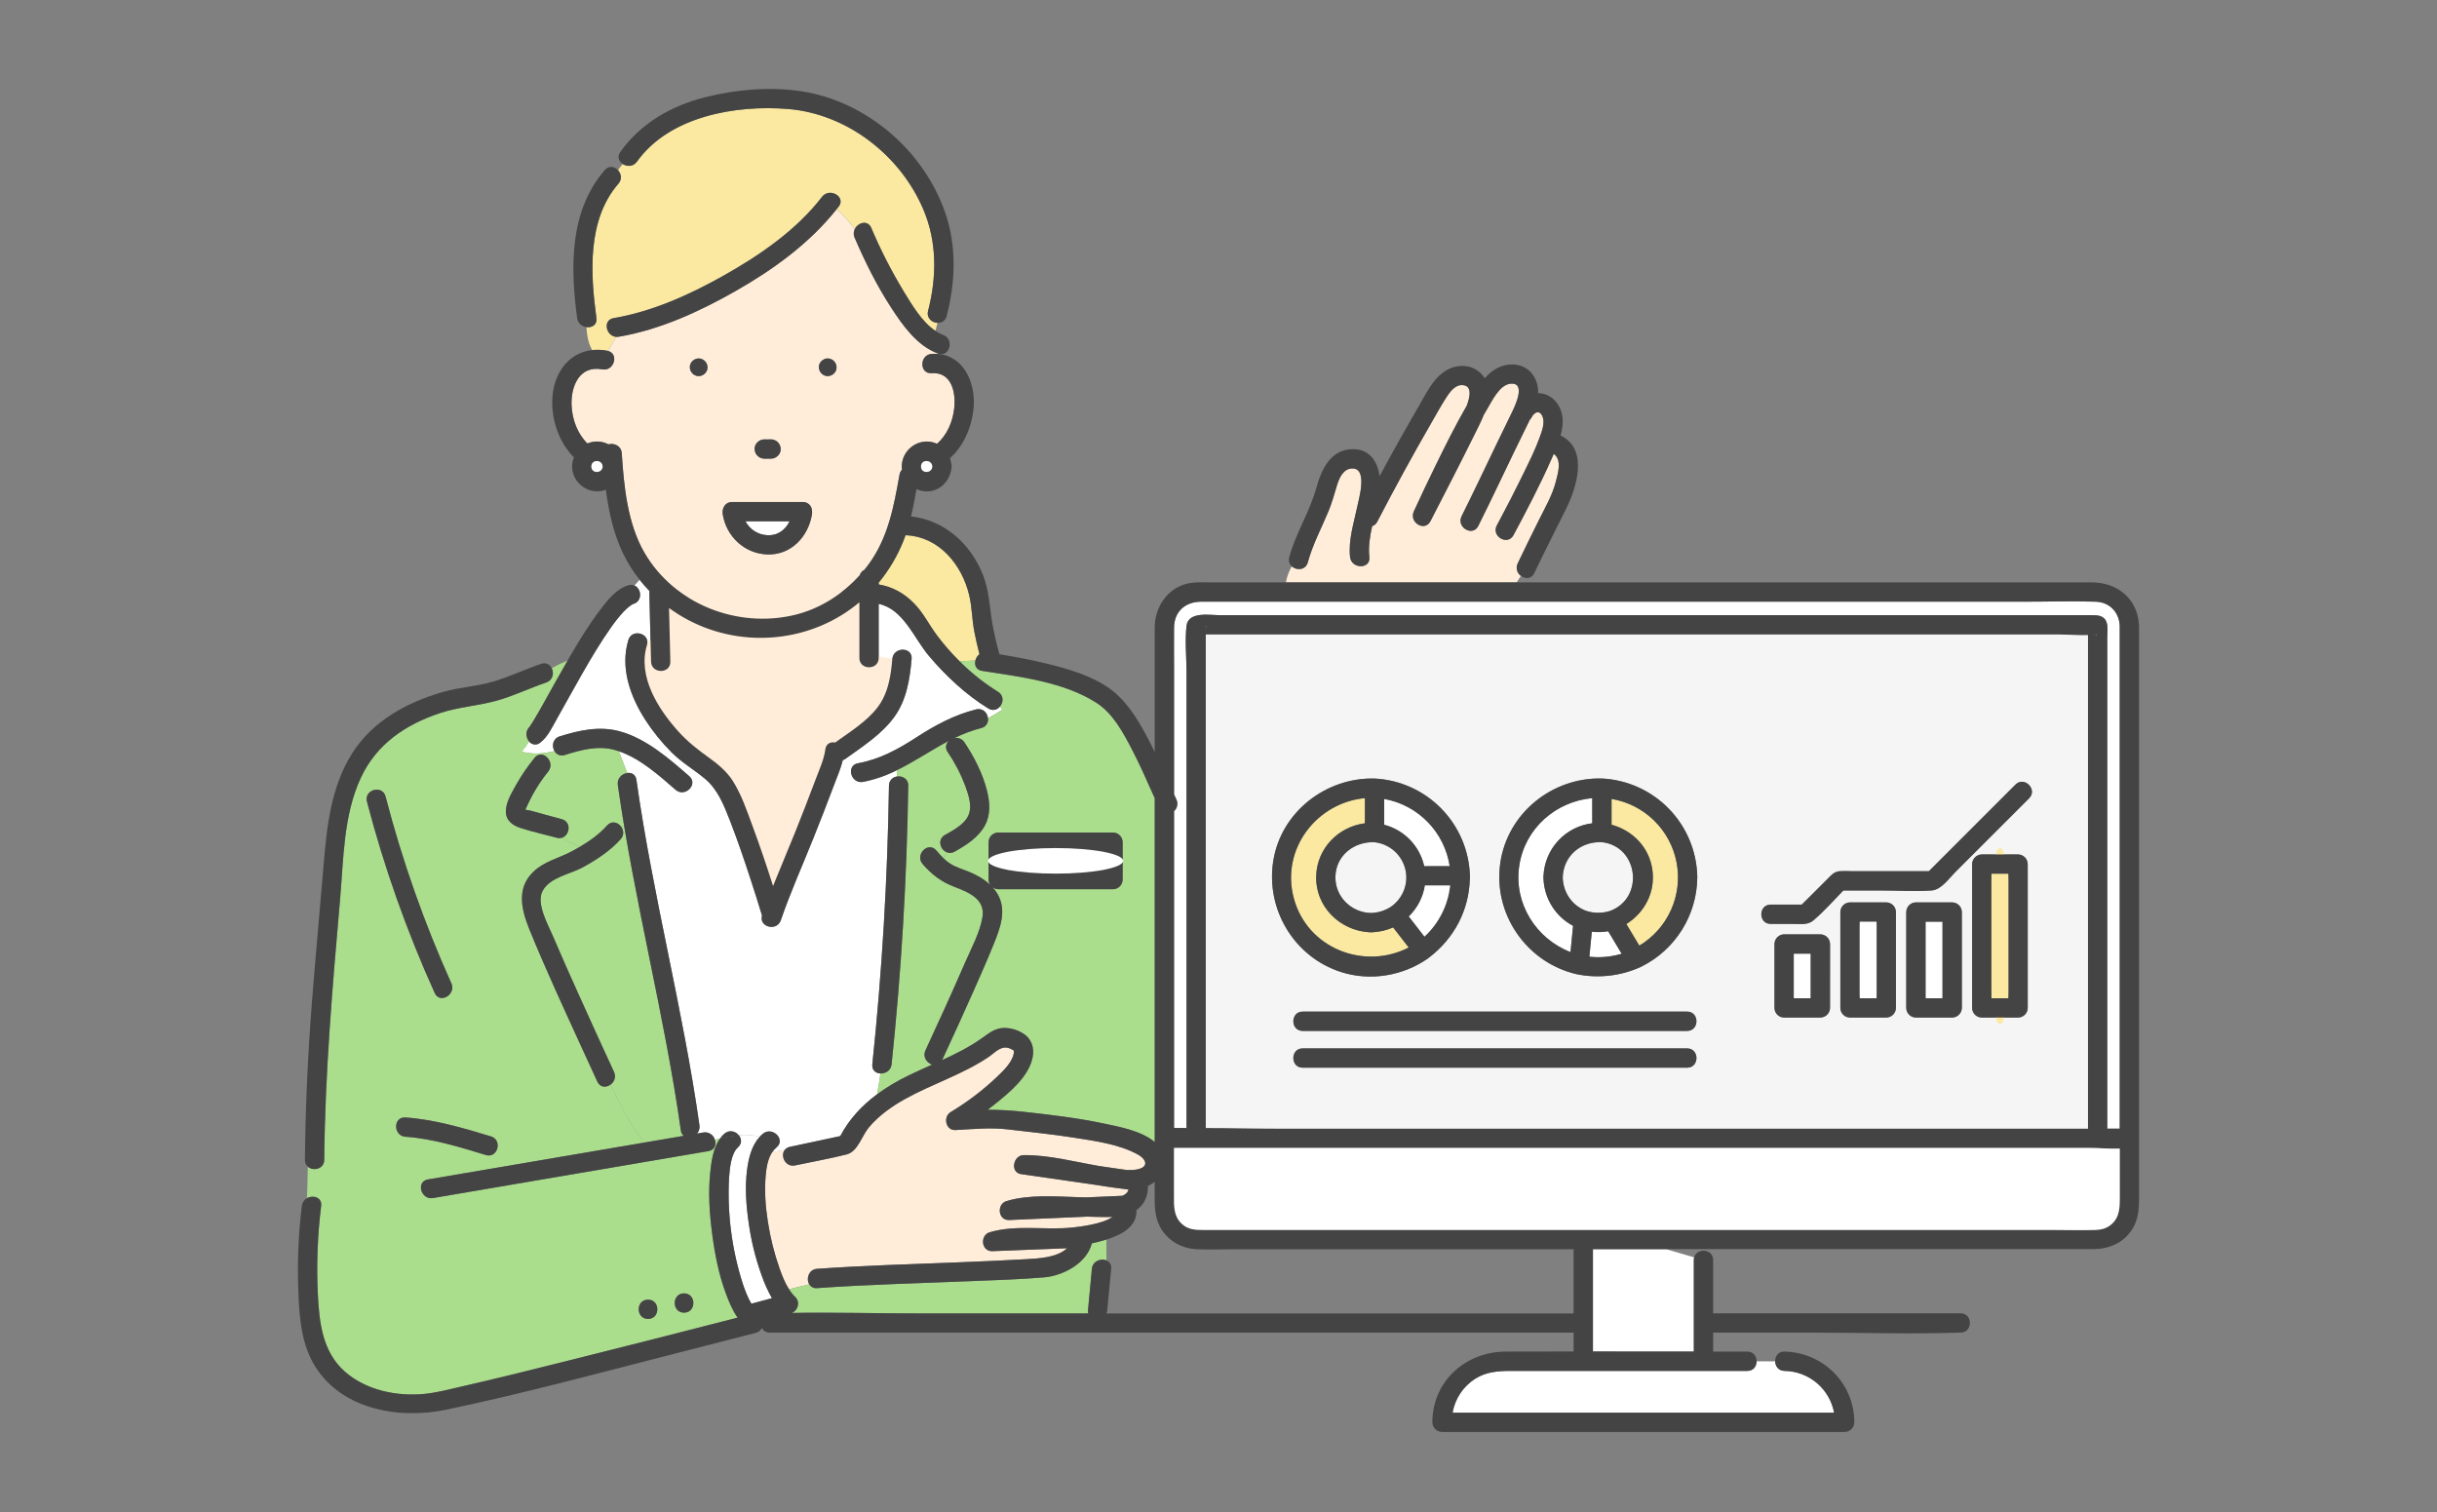 <svg width="274" height="170" viewBox="0 0 274 170" fill="none" xmlns="http://www.w3.org/2000/svg">
<rect x="0" y="0" width="274" height="170" fill="#808080" stroke="none"/>
<g style="mix-blend-mode:multiply">
<mask id="mask0_1425_982" style="mask-type:alpha" maskUnits="userSpaceOnUse" x="0" y="0" width="274" height="170">
<rect x="0.5" width="273" height="170" fill="#D9D9D9"/>
</mask>
<g mask="url(#mask0_1425_982)">
<path d="M112.42 79.443C112.268 79.636 112.048 79.765 111.805 79.803C111.562 79.841 111.313 79.785 111.109 79.647C108.587 78.097 106.326 75.979 104.423 73.723C102.76 71.754 101.558 68.466 98.789 67.891V73.974C98.789 75.372 96.619 75.37 96.619 73.974V67.721C91.314 72.193 83.605 72.997 77.381 69.717C76.628 69.32 75.905 68.868 75.219 68.365C75.267 70.374 75.316 72.383 75.366 74.393C75.4 75.793 73.23 75.788 73.196 74.393L73.138 72.028L73.001 66.677C72.999 66.603 73.005 66.529 73.018 66.456C72.626 66.053 72.256 65.634 71.907 65.19C71.724 65.412 71.53 65.622 71.33 65.826C72.122 66.167 72.274 67.573 71.207 67.895C70.969 67.966 70.456 68.398 70.1 68.774C69.573 69.347 69.088 69.957 68.649 70.599C67.472 72.271 66.431 74.038 65.416 75.805C64.472 77.449 63.568 79.121 62.631 80.772C62.109 81.69 61.599 82.835 60.736 83.484C60.646 83.563 60.541 83.622 60.427 83.658C60.313 83.694 60.193 83.705 60.074 83.692C59.956 83.68 59.841 83.642 59.737 83.583C59.634 83.523 59.544 83.443 59.473 83.347C59.236 83.758 58.956 84.142 58.636 84.491C59.611 84.784 60.63 84.765 61.65 84.582C61.878 84.542 62.106 84.495 62.335 84.445C62.011 83.897 62.128 83.04 62.922 82.791C65.114 82.106 67.386 81.599 69.66 82.22C72.661 83.042 75.19 85.272 77.485 87.263C78.541 88.179 77 89.708 75.951 88.797C74.074 87.168 71.992 85.285 69.576 84.464C69.885 85.272 70.206 86.083 70.522 86.905C70.994 86.84 71.464 87.061 71.552 87.679C73.393 100.721 76.797 113.477 78.639 126.518C78.664 126.683 78.653 126.852 78.605 127.013C78.558 127.173 78.476 127.321 78.365 127.446L79.074 127.325C79.354 127.277 79.643 127.334 79.883 127.486C80.124 127.638 80.299 127.873 80.376 128.147L80.936 128.024C81.078 127.823 81.242 127.64 81.425 127.476C81.99 126.976 82.699 127.195 83.069 127.648C83.856 127.547 84.654 127.601 85.42 127.809C85.528 127.69 85.645 127.578 85.769 127.476C86.841 126.596 88.385 128.124 87.304 129.01C87.116 129.168 86.953 129.353 86.819 129.558C87.282 129.445 87.751 129.359 88.224 129.301C88.37 129.113 88.581 128.986 88.816 128.945L94.471 127.738C95.485 125.807 96.929 124.28 98.622 123.027C98.729 122.249 98.896 121.485 98.987 120.698C98.469 120.672 98.006 120.33 98.076 119.664C99.17 109.25 99.794 98.806 99.95 88.332C99.945 88.083 100.031 87.842 100.192 87.653C100.353 87.463 100.578 87.339 100.824 87.304C100.847 87.056 100.876 86.807 100.914 86.557C99.693 87.184 98.389 87.638 97.043 87.905C95.673 88.157 95.095 86.066 96.466 85.812C98.932 85.357 100.958 84.243 103.042 82.897C105.149 81.527 107.289 80.374 109.744 79.758C110.511 79.565 111.027 80.15 111.086 80.757C111.538 80.503 111.992 80.226 112.456 79.935C112.801 79.821 112.66 79.646 112.42 79.443ZM102.496 74.083C102.298 76.392 101.921 78.75 100.511 80.659C99.102 82.569 96.975 83.928 95.055 85.317C94.965 85.383 94.866 85.435 94.76 85.471C94.527 86.423 94.105 87.368 93.774 88.263C93.041 90.236 92.267 92.192 91.489 94.147C90.256 97.242 88.865 100.312 87.79 103.463C87.346 104.761 85.308 104.227 85.68 102.944C85.28 101.615 84.858 100.293 84.428 98.971C83.697 96.723 82.939 94.497 82.092 92.296C81.363 90.422 80.684 88.734 79.269 87.552C78.048 86.529 76.684 85.743 75.543 84.611C74.414 83.489 73.411 82.249 72.549 80.912C70.856 78.285 69.712 75.064 70.65 71.958C71.043 70.658 73.04 71.168 72.768 72.435C72.76 72.468 72.753 72.502 72.742 72.537C71.679 76.056 74.011 79.717 76.281 82.234C77.319 83.384 78.48 84.295 79.737 85.191C80.747 85.912 81.731 86.729 82.402 87.794C83.383 89.343 83.996 91.183 84.629 92.892C85.451 95.108 86.209 97.35 86.924 99.605C87.731 97.583 88.6 95.58 89.402 93.565C90.18 91.61 90.956 89.654 91.689 87.674C92.1 86.578 92.648 85.406 92.804 84.239C92.894 83.586 93.409 83.375 93.908 83.478C93.927 83.462 93.945 83.446 93.966 83.432C95.593 82.261 97.456 81.118 98.689 79.5C99.57 78.344 99.962 76.945 100.17 75.527C100.033 75.292 99.906 75.049 99.78 74.807L100.17 75.527C100.242 75.045 100.292 74.56 100.333 74.081C100.333 74.046 100.342 74.015 100.346 73.982C100.55 72.701 102.613 72.726 102.496 74.083Z" fill="white"/>
<path d="M97.436 73.57V66.465L74.455 67.251L73.914 71.898L71.977 72.149C71.977 72.149 68.393 80.739 80.449 86.891L86.544 102.421L94.763 85.464C94.763 85.464 101.445 80.201 101.445 74.252L97.436 73.57Z" fill="#FFEDD9"/>
<path d="M127.986 129.828C125.808 128.603 123.007 128.262 120.578 127.88C118.149 127.497 115.736 127.267 113.317 126.974C111.38 126.74 109.374 126.941 107.426 127.048C106.311 127.11 106.004 125.563 106.878 125.027C108.744 123.907 110.483 122.588 112.063 121.091C112.778 120.406 113.774 119.479 113.972 118.45C113.995 118.333 113.995 118.213 113.972 118.096L113.942 118.084C113.768 117.978 113.584 117.89 113.394 117.82C112.488 117.546 111.822 118.38 111.128 118.844C108.208 120.804 104.812 121.858 101.752 123.556C100.238 124.397 98.825 125.403 97.698 126.732C96.876 127.691 96.455 129.472 95.176 129.79C93.267 130.273 91.314 130.612 89.389 131.023L89.314 131.035C88.27 131.192 87.722 129.939 88.218 129.285C87.745 129.344 87.275 129.43 86.812 129.543C86.314 130.29 86.163 131.288 86.085 132.154C85.929 133.887 86.059 135.66 86.331 137.375C86.605 139.151 87.042 140.898 87.638 142.592C87.912 143.371 88.24 144.217 88.704 144.943C89.463 144.767 90.221 144.563 90.978 144.395C90.632 143.831 90.858 142.879 91.651 142.68C91.72 142.663 91.791 142.651 91.862 142.646C97.095 142.276 102.343 142.132 107.585 141.925C110.176 141.822 112.765 141.717 115.353 141.566C116.762 141.485 118.845 141.391 119.974 140.333L111.57 140.662C110.315 140.711 110.136 138.865 111.282 138.532C114.296 137.655 117.506 138.329 120.583 138.004C121.32 137.926 123.96 137.622 125.07 136.816C124.566 136.836 124.057 136.816 123.57 136.816C123.138 136.816 122.701 136.799 122.259 136.779L113.465 137.164C112.206 137.218 112.036 135.371 113.176 135.033C115.749 134.268 118.635 134.52 121.28 134.596L122.102 134.619L126.182 134.442C126.525 134.305 126.792 134.097 126.89 133.746L126.196 133.646C125.573 133.583 124.953 133.478 124.37 133.395C124.046 133.35 123.722 133.297 123.396 133.242L114.798 132.001C113.548 131.82 113.914 129.884 115.087 129.869C117.924 129.833 120.83 130.623 123.64 131.102L126.663 131.539C127.039 131.566 127.416 131.55 127.788 131.49C129.269 131.223 128.844 130.31 127.986 129.828Z" fill="#FFEDD9"/>
<path d="M86.305 49.408V49.399L86.085 49.428C86.163 49.419 86.237 49.412 86.305 49.408Z" fill="#FBE9A1"/>
<path d="M83.817 58.609C84.051 59.056 84.397 59.434 84.82 59.706C85.244 59.98 85.731 60.138 86.234 60.167C87.467 60.247 88.3 59.564 88.774 58.609H83.817Z" fill="white"/>
<path d="M86.317 51.556V51.564L86.539 51.535C86.464 51.543 86.39 51.551 86.317 51.556Z" fill="#FBE9A1"/>
<path d="M105.406 36.299C104.778 36.269 104.146 35.751 104.35 34.952C105.327 31.153 105.373 27.213 103.821 23.555C101.235 17.461 95.244 12.788 88.583 12.251C82.709 11.777 75.262 13.073 71.62 18.169C71.203 18.755 70.497 18.744 70.026 18.444C69.82 18.656 69.64 18.891 69.489 19.145C69.839 19.534 69.967 20.152 69.527 20.652C66.005 24.706 66.376 30.722 67.054 35.759C67.157 36.522 66.538 36.855 65.934 36.776C66.002 37.675 66.116 38.575 66.586 39.358C67.15 39.302 67.719 39.328 68.275 39.436C68.303 39.441 68.33 39.448 68.357 39.456C68.694 38.94 68.975 38.398 69.274 37.865C68.127 37.773 67.727 35.974 69 35.759C73.349 35.022 77.522 33.137 81.344 30.989C85.424 28.695 89.537 25.873 92.423 22.128C93.264 21.032 95.148 22.118 94.297 23.224C94.215 23.328 94.132 23.43 94.048 23.533C94.87 24.102 95.443 24.954 96.112 25.735C96.481 25.011 97.562 24.695 97.959 25.617C98.995 28.064 100.204 30.434 101.577 32.708C102.461 34.15 103.632 36.178 105.179 37.205C105.252 36.905 105.339 36.602 105.406 36.299Z" fill="#FBE9A1"/>
<path d="M109.546 71.025C109.272 69.655 109.289 68.255 108.962 66.896C108.14 63.504 105.617 60.387 101.922 60.183C101.886 60.181 101.849 60.178 101.814 60.172C101.733 60.401 101.649 60.627 101.557 60.857C100.878 62.542 99.945 64.113 98.79 65.515V65.71C100.334 65.966 101.649 66.697 102.763 67.832C103.807 68.895 104.44 70.206 105.315 71.394C106.091 72.434 106.943 73.415 107.865 74.328C108.467 74.341 109.076 74.278 109.666 74.257C109.736 73.978 109.896 73.731 110.121 73.553C109.903 72.713 109.711 71.871 109.546 71.025Z" fill="#FBE9A1"/>
<path d="M104.803 119.697C104.212 119.51 103.707 118.827 104.055 118.09C105.58 114.802 107.083 111.504 108.528 108.182C109.221 106.59 110.172 104.863 110.461 103.13C110.807 101.093 108.912 100.318 107.328 99.719C105.855 99.163 104.764 98.332 103.738 97.147C102.828 96.095 104.357 94.555 105.272 95.613C105.534 95.916 105.798 96.219 106.086 96.497C106.235 96.289 106.36 96.064 106.457 95.827C105.713 95.538 105.349 94.38 106.247 93.872C107.251 93.305 108.653 92.592 108.987 91.382C109.261 90.423 108.861 89.285 108.538 88.388C108.033 87.033 107.366 85.745 106.551 84.552C106.408 84.362 106.344 84.124 106.371 83.888C106.399 83.652 106.516 83.436 106.699 83.284C104.733 84.309 102.894 85.58 100.909 86.56C100.87 86.809 100.841 87.059 100.818 87.307C101.426 87.196 102.126 87.538 102.114 88.334C101.959 98.797 101.336 109.237 100.245 119.653C100.17 120.369 99.547 120.715 98.987 120.687C98.903 121.471 98.729 122.235 98.622 123.016C99.722 122.215 100.893 121.516 102.12 120.927C103.006 120.495 103.905 120.097 104.803 119.697Z" fill="#AADE8C"/>
<path d="M61.639 86.743C60.664 87.947 59.853 89.276 59.227 90.694C59.016 91.176 58.974 90.989 59.501 91.105C59.912 91.191 60.323 91.327 60.719 91.435L63.156 92.097C64.275 92.401 64.068 93.894 63.193 94.183C63.821 94.6 64.496 94.942 65.204 95.2C66.321 94.542 67.396 93.767 68.248 92.813C69.181 91.769 70.714 93.309 69.783 94.348C68.603 95.668 67.011 96.708 65.462 97.543C64.042 98.306 61.864 98.624 61.02 100.139C60.241 101.539 61.587 103.894 62.157 105.231C63.063 107.353 64.004 109.461 64.949 111.565C66.295 114.556 67.656 117.54 69.033 120.517C69.149 120.764 69.172 121.044 69.099 121.307C69.025 121.57 68.859 121.797 68.632 121.948C69.765 124.22 70.787 126.5 72.468 128.45L76.872 127.7C76.689 127.547 76.574 127.329 76.552 127.093C74.71 114.051 71.306 101.295 69.465 88.254C69.359 87.5 69.946 86.985 70.528 86.903C70.213 86.081 69.891 85.27 69.582 84.462C69.419 84.407 69.255 84.355 69.089 84.31C67.2 83.794 65.321 84.31 63.505 84.882C63.291 84.962 63.055 84.961 62.841 84.88C62.627 84.799 62.449 84.644 62.341 84.442C62.112 84.499 61.885 84.545 61.656 84.579L61.328 85.001C61.842 85.343 62.141 86.119 61.639 86.743Z" fill="#AADE8C"/>
<path d="M79.661 129.413L75.817 130.069L48.692 134.693C47.322 134.927 46.741 132.835 48.115 132.601L51.959 131.946L72.477 128.449C70.797 126.498 69.775 124.218 68.641 121.946C68.165 122.288 67.482 122.289 67.168 121.611C66.582 120.344 65.999 119.076 65.42 117.806C63.422 113.433 61.393 109.063 59.575 104.611C58.669 102.393 57.992 99.934 59.957 98.024C61.173 96.842 62.79 96.502 64.245 95.738C64.568 95.567 64.893 95.387 65.214 95.198C64.505 94.94 63.83 94.599 63.202 94.181C63.002 94.242 62.789 94.242 62.589 94.181C61.241 93.814 59.849 93.509 58.527 93.085C57.632 92.795 56.89 92.263 56.883 91.229C56.876 90.195 57.55 89.117 58.029 88.242C58.631 87.172 59.325 86.156 60.105 85.208C60.171 85.112 60.256 85.031 60.355 84.968C60.453 84.906 60.563 84.864 60.678 84.845C60.794 84.826 60.911 84.831 61.024 84.858C61.138 84.886 61.244 84.936 61.338 85.005L61.665 84.583C60.642 84.767 59.623 84.786 58.651 84.493C58.971 84.143 59.252 83.76 59.489 83.349C59.106 82.887 59.034 82.084 59.656 81.616C59.502 81.732 59.527 81.724 59.639 81.564C59.793 81.346 59.931 81.118 60.068 80.891C60.456 80.257 60.817 79.606 61.18 78.958C62.057 77.391 62.923 75.818 63.822 74.263C63.209 74.509 62.612 74.792 62.034 75.112C62.316 75.66 62.185 76.472 61.423 76.729C59.541 77.364 57.724 78.263 55.806 78.784C53.717 79.356 51.559 79.478 49.49 80.165C45.596 81.454 42.341 83.654 40.575 87.448C38.62 91.651 38.636 96.55 38.246 101.077C37.403 110.84 36.554 120.58 36.465 130.386C36.455 131.448 35.203 131.702 34.605 131.152C34.605 132.349 34.55 133.534 34.513 134.714C35.198 134.323 36.231 134.607 36.113 135.577C35.704 138.881 35.58 142.214 35.742 145.54C35.902 148.711 36.264 151.995 38.786 154.213C41.182 156.319 44.623 157.014 47.729 156.715C49.055 156.586 50.371 156.237 51.667 155.941C55.887 154.982 60.087 153.927 64.285 152.877C70.508 151.325 76.725 149.746 82.937 148.14C82.353 147.318 81.949 146.316 81.618 145.429C80.816 143.28 80.376 140.999 80.078 138.732C79.779 136.465 79.62 134.148 79.853 131.871C79.982 130.621 80.18 129.092 80.949 128.013L80.389 128.136C80.557 128.679 80.369 129.295 79.661 129.413ZM43.346 89.545C45.216 96.741 47.69 103.766 50.744 110.545C51.315 111.81 49.444 112.911 48.87 111.641C45.729 104.697 43.181 97.5 41.254 90.126C40.901 88.771 42.994 88.195 43.346 89.549V89.545ZM45.582 127.798C44.194 127.702 44.189 125.532 45.582 125.628C48.833 125.85 52.092 126.811 55.198 127.755C56.532 128.166 55.959 130.256 54.621 129.849C51.709 128.966 48.63 128.01 45.582 127.802V127.798ZM72.861 148.281C71.462 148.281 71.465 146.111 72.861 146.111C74.257 146.111 74.257 148.285 72.861 148.285V148.281ZM76.909 147.577C75.51 147.577 75.513 145.407 76.909 145.407C78.305 145.407 78.305 147.581 76.909 147.581V147.577Z" fill="#AADE8C"/>
<path d="M122.767 139.786C122.191 142.033 119.535 143.43 117.392 143.611C114.696 143.839 111.981 143.919 109.278 144.03C103.476 144.27 97.666 144.41 91.879 144.82C91.707 144.842 91.532 144.814 91.376 144.739C91.219 144.665 91.087 144.547 90.996 144.399C90.238 144.565 89.481 144.769 88.722 144.947C88.92 145.265 89.155 145.559 89.423 145.821C89.994 146.369 89.74 147.355 89.02 147.609C93.692 147.529 98.384 147.662 103.05 147.662H122.367C122.333 147.537 122.323 147.406 122.336 147.277C122.482 145.737 122.626 144.198 122.771 142.659C122.854 141.768 123.786 141.449 124.402 141.7V139.361C123.831 139.542 123.268 139.675 122.767 139.786Z" fill="#AADE8C"/>
<path d="M84.175 137.45C83.894 135.491 83.745 133.498 83.997 131.528C84.164 130.23 84.508 128.788 85.426 127.8C84.661 127.592 83.862 127.538 83.075 127.64C83.386 128.025 83.451 128.575 82.97 129.001C82.215 129.671 82.046 131.33 81.968 132.469C81.764 136.504 82.295 140.543 83.534 144.388C83.763 145.051 84.066 145.895 84.479 146.573L86.796 145.96C86.332 145.138 85.943 144.277 85.634 143.385C84.941 141.464 84.451 139.474 84.175 137.45Z" fill="white"/>
<path d="M169.574 65.477H170.522C170.677 65.233 170.837 64.989 171 64.746C170.783 64.593 170.627 64.367 170.561 64.11C170.496 63.852 170.524 63.58 170.641 63.341C171.443 61.661 172.266 59.992 173.096 58.325C173.781 56.965 174.536 55.661 174.918 54.18C175.169 53.207 175.643 51.714 174.692 51.029C174.61 51.215 174.529 51.397 174.452 51.577C173.165 54.5 171.678 57.346 170.169 60.161C169.508 61.394 167.636 60.298 168.296 59.065C169.355 57.088 170.378 55.092 171.363 53.077C171.976 51.821 172.609 50.555 173.085 49.241C173.333 48.556 173.725 47.582 173.443 46.862C173.122 46.041 172.521 46.315 172.198 46.931C172.144 47.037 172.073 47.133 171.989 47.217C171.402 48.415 170.812 49.611 170.234 50.812C168.896 53.587 167.585 56.376 166.207 59.133C165.582 60.383 163.711 59.283 164.334 58.036C165.666 55.37 166.937 52.673 168.23 49.988C168.758 48.892 169.286 47.795 169.826 46.7C170.192 45.962 171.758 42.931 169.804 43.146C168.588 43.283 167.749 45.081 167.183 46.03C167.063 46.231 166.945 46.441 166.827 46.638C166.553 47.334 166.207 48.008 165.915 48.594C164.256 51.943 162.549 55.268 160.835 58.587C160.186 59.846 158.391 58.741 158.962 57.491C159.745 55.78 160.552 54.079 161.383 52.391C162.501 50.107 163.637 47.819 164.911 45.616C165.304 44.572 165.553 43.287 164.342 43.296C163.534 43.296 162.953 44.162 162.569 44.755C161.99 45.653 161.473 46.599 160.942 47.523C158.827 51.185 156.797 54.894 154.852 58.649C154.796 58.768 154.716 58.875 154.617 58.962C154.518 59.049 154.401 59.114 154.276 59.154C154.017 60.32 153.835 61.483 153.962 62.625C154.118 64.013 151.947 63.995 151.792 62.625C151.581 60.741 152.234 58.736 152.614 56.903C152.804 55.992 153.793 52.625 152.023 52.673C151.011 52.7 150.571 53.752 150.319 54.568C150.023 55.527 149.771 56.486 149.389 57.416C148.597 59.345 147.586 61.194 147.044 63.217C146.798 64.128 145.765 64.16 145.231 63.67C144.938 64.241 144.669 64.836 144.593 65.481H169.57L169.574 65.477Z" fill="#FFEDD9"/>
<path d="M108.921 98.004C109.799 98.364 110.67 98.846 111.358 99.511C111.223 99.328 111.15 99.108 111.149 98.881V94.682C111.152 94.395 111.268 94.12 111.47 93.918C111.673 93.715 111.948 93.599 112.234 93.597H125.14C125.426 93.599 125.701 93.715 125.904 93.918C126.106 94.12 126.222 94.395 126.225 94.682V98.881C126.224 99.168 126.109 99.444 125.906 99.647C125.703 99.85 125.427 99.965 125.14 99.966H112.232C111.994 99.963 111.764 99.882 111.578 99.734C111.832 100.008 112.049 100.313 112.226 100.641C113.185 102.435 112.426 104.405 111.726 106.138C111.01 107.909 110.238 109.659 109.462 111.405C108.305 114.007 107.127 116.599 105.926 119.182C107.514 118.454 109.077 117.675 110.495 116.649C111.237 116.113 111.888 115.6 112.848 115.569C113.588 115.561 114.315 115.759 114.948 116.14C115.953 116.732 116.318 117.761 116.095 118.88C115.655 121.055 113.521 122.803 111.885 124.114C111.611 124.334 111.329 124.552 111.047 124.767C112.345 124.769 113.642 124.84 114.933 124.98C117.998 125.319 121.076 125.673 124.096 126.314C125.792 126.673 128.322 127.122 129.828 128.398V89.747C128.997 87.907 128.199 86.048 127.266 84.267C126.266 82.349 125.123 80.198 123.245 79.003C119.553 76.655 114.651 76.094 110.411 75.431C109.737 75.326 109.536 74.771 109.664 74.256C109.074 74.276 108.466 74.339 107.863 74.327C109.174 75.639 110.63 76.797 112.204 77.778C112.881 78.189 112.818 78.981 112.419 79.447C112.659 79.65 112.8 79.825 112.456 79.94C111.987 80.233 111.533 80.51 111.086 80.762C111.122 81.008 111.063 81.258 110.921 81.462C110.779 81.666 110.564 81.807 110.321 81.858C109.274 82.129 108.259 82.508 107.29 82.988C107.505 82.939 107.731 82.957 107.935 83.041C108.139 83.125 108.313 83.269 108.431 83.456C109.527 85.083 110.474 86.948 110.96 88.852C111.292 90.148 111.403 91.551 110.756 92.772C110.033 94.142 108.649 95.008 107.344 95.746C107.212 95.826 107.064 95.876 106.91 95.89C106.756 95.904 106.601 95.882 106.457 95.827C106.36 96.064 106.235 96.289 106.086 96.497C106.33 96.739 106.601 96.954 106.892 97.138C107.525 97.531 108.237 97.723 108.921 98.004Z" fill="#AADE8C"/>
<path d="M104.744 41.962C103.348 42.06 103.359 39.89 104.744 39.792C104.966 39.776 105.188 39.776 105.41 39.792L105.418 39.729C103.097 38.857 101.504 36.597 100.204 34.598C98.586 32.113 97.258 29.437 96.087 26.718C96.017 26.563 95.983 26.395 95.988 26.226C95.992 26.057 96.035 25.891 96.113 25.741C95.443 24.96 94.865 24.108 94.049 23.539C91.01 27.366 86.94 30.306 82.725 32.709C78.678 35.014 74.199 37.075 69.573 37.857C69.474 37.874 69.374 37.879 69.274 37.871C68.976 38.404 68.695 38.946 68.358 39.462C69.622 39.786 69.043 41.784 67.699 41.534C65.156 41.059 64.168 43.413 64.257 45.577C64.325 47.176 64.934 48.782 66.038 49.867C66.415 49.705 66.823 49.63 67.233 49.646C67.643 49.663 68.043 49.772 68.406 49.964C69.023 49.785 69.846 50.117 69.9 50.96C70.143 54.688 70.544 58.854 72.451 62.148C75.797 67.925 82.882 70.683 89.314 69.15C92.148 68.475 94.713 66.841 96.661 64.677C96.7 64.546 96.765 64.425 96.854 64.322C96.943 64.219 97.053 64.136 97.176 64.078C97.332 63.887 97.482 63.694 97.627 63.497C99.855 60.475 100.489 56.964 101.134 53.359C101.165 53.154 101.261 52.965 101.408 52.819C101.391 52.697 101.382 52.574 101.382 52.451C101.392 51.71 101.69 51.003 102.214 50.479C102.737 49.956 103.445 49.657 104.185 49.648C104.583 49.647 104.977 49.733 105.339 49.901C106.47 48.942 107.119 47.408 107.281 45.905C107.48 44.08 106.97 41.804 104.744 41.962ZM85.929 49.398C86.054 49.398 86.178 49.398 86.303 49.398H86.318C86.342 49.397 86.366 49.397 86.391 49.398C86.488 49.398 86.587 49.391 86.692 49.391C86.978 49.396 87.251 49.512 87.454 49.715C87.656 49.917 87.772 50.19 87.777 50.477C87.803 51.063 87.259 51.56 86.692 51.562C86.567 51.562 86.441 51.562 86.318 51.562H86.303C86.278 51.562 86.255 51.562 86.23 51.562C86.132 51.562 86.034 51.562 85.929 51.562C85.643 51.557 85.369 51.441 85.167 51.239C84.964 51.036 84.849 50.763 84.844 50.477C84.819 49.897 85.363 49.398 85.929 49.398ZM78.554 42.286C78.292 42.282 78.042 42.176 77.856 41.99C77.671 41.804 77.564 41.554 77.56 41.292C77.535 40.755 78.034 40.297 78.554 40.297C78.817 40.302 79.067 40.408 79.253 40.594C79.438 40.779 79.544 41.029 79.549 41.292C79.574 41.829 79.079 42.286 78.556 42.286H78.554ZM91.295 57.813C90.884 60.352 88.928 62.446 86.234 62.334C83.692 62.231 81.652 60.295 81.259 57.813C81.15 57.128 81.533 56.443 82.305 56.443H90.251C90.517 56.435 90.776 56.532 90.971 56.713C91.166 56.894 91.282 57.144 91.294 57.41C91.317 57.543 91.317 57.68 91.295 57.813ZM93.064 42.286C92.801 42.282 92.551 42.176 92.365 41.99C92.179 41.805 92.073 41.554 92.069 41.292C92.044 40.755 92.543 40.297 93.064 40.297C93.326 40.302 93.576 40.408 93.761 40.594C93.947 40.779 94.053 41.03 94.057 41.292C94.082 41.829 93.583 42.286 93.064 42.286Z" fill="#FFEDD9"/>
<path d="M179.099 151.951C182.88 151.951 186.661 151.954 190.442 151.96V141.668C190.441 141.565 190.455 141.463 190.482 141.364L187.343 140.447H179.099V151.951Z" fill="white"/>
<path d="M196.455 154.134H169.819C168.418 154.134 167.104 154.237 165.872 155.007C165.203 155.431 164.63 155.99 164.19 156.649C163.75 157.308 163.453 158.052 163.317 158.833H206.218C205.974 157.526 205.285 156.343 204.268 155.486C203.25 154.629 201.968 154.152 200.638 154.134C199.953 154.119 199.601 153.586 199.59 153.049H197.503C197.503 153.591 197.153 154.134 196.455 154.134Z" fill="white"/>
<path d="M132.26 89.872C132.366 90.091 132.398 90.337 132.35 90.575C132.303 90.813 132.18 91.029 131.999 91.19V126.811C132.459 126.793 132.93 126.803 133.401 126.822V75.567C133.401 73.876 133.205 72.054 133.401 70.37C133.597 68.686 136.05 69.167 137.237 69.167H235.148C235.858 69.167 236.609 69.167 236.869 70.04C237.016 70.532 236.924 71.151 236.924 71.654V126.889H238.327V70.37C238.269 68.829 237.179 67.697 235.638 67.646C232.958 67.559 230.26 67.646 227.581 67.646H135.04C133.305 67.646 132.026 68.711 131.999 70.549C131.982 71.993 131.999 73.438 131.999 74.882V89.302C132.084 89.493 132.172 89.683 132.26 89.872Z" fill="white"/>
<path d="M81.435 127.467C81.252 127.631 81.088 127.815 80.946 128.015C81.648 127.849 82.359 127.722 83.075 127.636C82.709 127.187 82 126.966 81.435 127.467Z" fill="#444444"/>
<path d="M240.492 70.228C240.314 67.299 238.048 65.477 235.205 65.477H170.522C170.22 65.931 169.961 66.413 169.747 66.915C169.961 66.413 170.22 65.931 170.522 65.477H144.597C144.583 65.594 144.576 65.712 144.575 65.83C144.576 65.712 144.583 65.594 144.597 65.477H136.162C135.231 65.477 134.244 65.403 133.333 65.655C131.191 66.249 129.888 68.258 129.829 70.41C129.818 70.791 129.829 71.173 129.829 71.554V84.543C129.536 83.936 129.234 83.333 128.914 82.739C127.81 80.684 126.514 78.584 124.542 77.259C122.571 75.934 120.178 75.231 117.917 74.664C116.087 74.206 114.233 73.862 112.372 73.555C112.033 72.375 111.759 71.177 111.55 69.966C111.243 68.123 111.208 66.35 110.5 64.581C109.117 61.121 106.167 58.471 102.431 58.06C102.675 57.048 102.864 56.021 103.045 54.993C103.375 55.144 103.731 55.23 104.094 55.245C105.57 55.3 106.689 54.218 106.94 52.852C106.983 52.719 107 52.58 106.99 52.441C106.999 52.304 106.982 52.168 106.941 52.038C106.91 51.86 106.864 51.685 106.804 51.515C108.414 50.09 109.322 47.85 109.475 45.7C109.673 42.96 108.312 39.99 105.416 39.786C105.381 40.234 105.27 40.673 105.088 41.085C105.27 40.673 105.381 40.234 105.416 39.786C105.195 39.77 104.972 39.77 104.75 39.786C103.365 39.884 103.354 42.054 104.75 41.956C106.977 41.798 107.49 44.074 107.289 45.895C107.127 47.402 106.478 48.929 105.346 49.891C104.985 49.723 104.591 49.637 104.193 49.638C103.453 49.647 102.745 49.946 102.222 50.469C101.698 50.993 101.4 51.7 101.39 52.441C101.39 52.564 101.399 52.687 101.416 52.809C101.269 52.955 101.173 53.144 101.142 53.349C100.497 56.958 99.862 60.473 97.635 63.487C97.49 63.684 97.339 63.878 97.184 64.068C97.061 64.126 96.951 64.209 96.862 64.312C96.773 64.415 96.707 64.536 96.669 64.667C94.721 66.831 92.156 68.465 89.322 69.14C82.89 70.673 75.805 67.915 72.459 62.138C70.552 58.85 70.151 54.678 69.908 50.95C69.853 50.108 69.031 49.775 68.414 49.954C68.051 49.762 67.651 49.653 67.241 49.636C66.831 49.62 66.423 49.695 66.046 49.857C64.941 48.772 64.331 47.166 64.265 45.567C64.176 43.403 65.164 41.046 67.707 41.524C69.044 41.774 69.625 39.776 68.366 39.452C68.244 39.636 68.118 39.82 67.977 39.999C68.114 39.824 68.244 39.641 68.366 39.452C68.339 39.444 68.311 39.437 68.284 39.432C67.727 39.324 67.158 39.298 66.594 39.354C66.683 39.503 66.782 39.645 66.892 39.779C66.782 39.645 66.683 39.503 66.594 39.354C63.805 39.653 62.104 42.159 62.089 45.195C62.078 47.466 62.937 49.831 64.528 51.421C64.397 51.744 64.328 52.088 64.324 52.437C64.312 53.93 65.557 55.177 67.034 55.236C67.404 55.249 67.772 55.188 68.118 55.056C68.442 57.554 68.997 60.043 70.07 62.26C70.576 63.298 71.195 64.278 71.917 65.18C71.978 65.105 72.041 65.03 72.1 64.952C72.041 65.03 71.978 65.105 71.917 65.18C72.266 65.619 72.636 66.044 73.028 66.447C73.015 66.519 73.01 66.593 73.011 66.667L73.2 74.384C73.234 75.779 75.404 75.784 75.37 74.384L75.222 68.356C75.909 68.86 76.632 69.312 77.385 69.709C83.613 72.988 91.318 72.184 96.624 67.712V73.973C96.624 75.369 98.794 75.372 98.794 73.973V72.994C98.499 72.507 98.132 72.066 97.706 71.688C98.132 72.066 98.499 72.507 98.794 72.994V67.891C101.563 68.466 102.767 71.754 104.426 73.723C106.33 75.979 108.592 78.097 111.114 79.647C111.318 79.785 111.566 79.84 111.81 79.802C112.053 79.764 112.273 79.636 112.425 79.442C112.209 79.26 111.914 79.055 111.811 78.851C111.914 79.055 112.209 79.262 112.425 79.442C112.824 78.977 112.887 78.189 112.21 77.774C110.636 76.793 109.179 75.635 107.869 74.323C107.2 74.335 106.539 74.175 105.951 73.858C106.539 74.175 107.2 74.335 107.869 74.323C106.947 73.409 106.095 72.428 105.319 71.388C104.444 70.207 103.812 68.896 102.767 67.826C101.653 66.692 100.338 65.96 98.794 65.704V65.509C99.949 64.107 100.882 62.536 101.561 60.851C101.653 60.625 101.737 60.399 101.817 60.166C101.853 60.172 101.889 60.176 101.926 60.177C105.625 60.377 108.149 63.494 108.966 66.89C109.293 68.249 109.281 69.65 109.549 71.02C109.715 71.865 109.907 72.707 110.125 73.542C109.899 73.72 109.74 73.967 109.67 74.246C110.023 74.23 110.376 74.244 110.726 74.287C110.376 74.244 110.023 74.23 109.67 74.246C109.541 74.761 109.743 75.316 110.417 75.421C114.657 76.085 119.558 76.645 123.25 78.993C125.129 80.188 126.271 82.337 127.271 84.257C128.204 86.047 129.003 87.901 129.833 89.737V128.396C128.326 127.121 125.797 126.671 124.101 126.312C121.087 125.671 118.004 125.318 114.939 124.978C113.648 124.838 112.351 124.767 111.052 124.766C111.335 124.551 111.615 124.333 111.891 124.112C113.526 122.801 115.661 121.053 116.101 118.879C116.327 117.758 115.964 116.729 114.954 116.139C114.32 115.758 113.593 115.56 112.854 115.567C111.895 115.599 111.243 116.115 110.5 116.647C109.08 117.672 107.519 118.453 105.931 119.18C107.131 116.597 108.31 114.005 109.467 111.404C110.244 109.657 111.015 107.908 111.732 106.136C112.432 104.403 113.188 102.437 112.232 100.64C112.055 100.311 111.837 100.006 111.584 99.733C111.767 99.884 111.995 99.969 112.232 99.976H125.137C125.424 99.976 125.7 99.861 125.903 99.658C126.107 99.454 126.221 99.179 126.222 98.891V94.681C126.219 94.394 126.104 94.12 125.901 93.917C125.698 93.714 125.424 93.599 125.137 93.596H112.232C111.945 93.599 111.671 93.714 111.468 93.917C111.265 94.12 111.15 94.394 111.147 94.681V98.88C111.149 99.105 111.222 99.324 111.355 99.505C110.67 98.842 109.796 98.36 108.918 97.998C108.233 97.717 107.522 97.525 106.889 97.132C106.598 96.949 106.328 96.734 106.083 96.491C105.788 96.89 105.361 97.188 104.644 97.291C105.361 97.188 105.788 96.89 106.083 96.491C105.796 96.217 105.535 95.91 105.27 95.607C104.355 94.55 102.826 96.09 103.735 97.142C104.761 98.328 105.853 99.157 107.326 99.713C108.91 100.312 110.804 101.083 110.459 103.125C110.165 104.858 109.219 106.584 108.526 108.176C107.081 111.498 105.578 114.797 104.053 118.084C103.711 118.821 104.209 119.505 104.801 119.691C103.902 120.091 103.004 120.49 102.123 120.924C100.896 121.513 99.725 122.212 98.625 123.013C98.528 123.623 98.509 124.242 98.568 124.856C98.509 124.242 98.528 123.623 98.625 123.013C96.932 124.266 95.488 125.793 94.474 127.724L88.819 128.931C88.585 128.972 88.374 129.099 88.227 129.287C88.706 129.227 89.188 129.196 89.67 129.196C89.188 129.196 88.706 129.227 88.227 129.287C87.729 129.944 88.277 131.194 89.323 131.036L89.399 131.024C91.317 130.613 93.277 130.272 95.185 129.791C96.465 129.468 96.89 127.699 97.707 126.733C98.835 125.404 100.247 124.404 101.761 123.557C104.822 121.858 108.218 120.805 111.137 118.846C111.832 118.381 112.498 117.554 113.403 117.821C113.594 117.891 113.778 117.98 113.951 118.085L113.981 118.098C114.005 118.214 114.005 118.335 113.981 118.451C113.784 119.48 112.788 120.401 112.073 121.093C110.493 122.589 108.754 123.909 106.888 125.029C106.014 125.564 106.32 127.111 107.436 127.049C109.378 126.943 111.384 126.741 113.326 126.976C115.749 127.269 118.177 127.502 120.587 127.881C122.997 128.261 125.808 128.61 127.986 129.828C128.844 130.31 129.269 131.223 127.784 131.488C127.412 131.549 127.034 131.565 126.659 131.538L123.635 131.101C120.826 130.623 117.92 129.833 115.083 129.868C113.91 129.883 113.544 131.819 114.794 131.999L123.392 133.241C123.718 133.295 124.042 133.349 124.366 133.394C124.949 133.476 125.568 133.582 126.192 133.645L126.886 133.745C126.788 134.096 126.521 134.311 126.178 134.441L122.096 134.619L121.274 134.596C118.628 134.52 115.742 134.268 113.169 135.033C112.029 135.371 112.199 137.218 113.458 137.164L122.271 136.782C122.713 136.801 123.15 136.815 123.582 136.819C124.07 136.819 124.578 136.837 125.082 136.819C123.972 137.625 121.333 137.929 120.595 138.007C117.519 138.332 114.307 137.658 111.295 138.534C110.148 138.867 110.328 140.714 111.582 140.665L119.986 140.336C118.857 141.395 116.775 141.49 115.365 141.569C112.777 141.72 110.188 141.825 107.597 141.928C102.356 142.135 97.108 142.279 91.874 142.649C91.803 142.654 91.733 142.665 91.663 142.683C90.87 142.881 90.644 143.834 90.991 144.398C91.419 144.305 91.848 144.224 92.277 144.171C91.848 144.224 91.419 144.308 90.991 144.398C91.082 144.546 91.214 144.664 91.371 144.739C91.527 144.813 91.702 144.841 91.874 144.819C97.666 144.408 103.476 144.271 109.273 144.03C111.976 143.919 114.691 143.838 117.387 143.61C119.53 143.43 122.182 142.032 122.761 139.785C123.263 139.674 123.826 139.541 124.388 139.366C126.129 138.826 127.862 137.893 127.778 136.046C128.688 135.396 129.089 134.423 129.07 133.338C129.339 133.213 129.592 133.056 129.824 132.871V134.708C129.824 135.963 129.906 137.163 130.619 138.259C131.517 139.629 132.985 140.389 134.605 140.451C136.062 140.502 137.531 140.451 138.989 140.451H176.923V147.664H124.394C124.451 147.543 124.485 147.413 124.497 147.279C124.642 145.739 124.787 144.2 124.931 142.661C124.965 142.464 124.93 142.261 124.832 142.086C124.734 141.912 124.579 141.776 124.393 141.702C123.777 141.444 122.845 141.764 122.761 142.661C122.616 144.201 122.471 145.74 122.327 147.279C122.313 147.408 122.324 147.539 122.357 147.664H103.041C98.375 147.664 93.683 147.527 89.011 147.611C89.73 147.357 89.985 146.367 89.414 145.823C89.146 145.561 88.91 145.267 88.712 144.949C88.17 145.081 87.621 145.185 87.068 145.26C87.621 145.185 88.17 145.081 88.712 144.949C88.248 144.223 87.925 143.376 87.647 142.598C87.05 140.902 86.613 139.155 86.34 137.378C86.066 135.663 85.937 133.89 86.093 132.157C86.171 131.291 86.322 130.292 86.82 129.546C86.468 129.632 86.115 129.732 85.763 129.85C86.115 129.732 86.468 129.632 86.82 129.546C86.954 129.34 87.118 129.156 87.305 128.998C88.386 128.111 86.842 126.584 85.771 127.463C85.647 127.566 85.53 127.677 85.422 127.796C85.941 127.949 86.426 128.202 86.848 128.541C86.426 128.202 85.941 127.949 85.422 127.796C84.504 128.783 84.16 130.227 83.993 131.524C83.741 133.494 83.89 135.487 84.171 137.447C84.448 139.469 84.936 141.456 85.63 143.376C85.939 144.267 86.328 145.129 86.792 145.95L84.475 146.564C84.064 145.879 83.758 145.042 83.53 144.379C82.291 140.533 81.76 136.495 81.964 132.46C82.042 131.325 82.21 129.662 82.965 128.992C83.446 128.566 83.376 128.015 83.071 127.63C82.355 127.717 81.644 127.843 80.942 128.01C80.171 129.089 79.972 130.613 79.846 131.868C79.613 134.145 79.773 136.467 80.071 138.729C80.368 140.991 80.809 143.277 81.611 145.426C81.942 146.313 82.346 147.308 82.93 148.137C76.719 149.739 70.502 151.318 64.278 152.874C60.08 153.924 55.88 154.973 51.66 155.938C50.364 156.234 49.048 156.583 47.722 156.712C44.616 157.011 41.175 156.316 38.779 154.21C36.257 151.992 35.895 148.708 35.734 145.537C35.572 142.211 35.697 138.878 36.106 135.574C36.224 134.604 35.192 134.32 34.506 134.711C34.445 136.686 34.432 138.658 34.77 140.689C34.432 138.658 34.445 136.686 34.506 134.711C34.349 134.798 34.215 134.923 34.116 135.073C34.016 135.223 33.955 135.395 33.936 135.574C33.568 138.581 33.431 141.612 33.525 144.641C33.612 147.456 33.769 150.654 35.169 153.173C38.083 158.423 44.732 159.622 50.153 158.49C58.979 156.647 67.709 154.266 76.442 152.04C79.285 151.316 82.126 150.587 84.967 149.855C85.111 149.824 85.247 149.76 85.363 149.669C85.479 149.578 85.573 149.462 85.638 149.329L85.657 149.311C85.746 149.472 85.877 149.605 86.037 149.695C86.197 149.785 86.378 149.828 86.561 149.821H176.924V151.941C174.38 151.941 171.836 151.946 169.294 151.954C164.795 151.969 161.046 155.276 161.046 159.908C161.049 160.195 161.164 160.469 161.367 160.672C161.57 160.875 161.844 160.99 162.131 160.993H207.4C207.687 160.99 207.962 160.875 208.164 160.672C208.367 160.469 208.483 160.195 208.485 159.908C208.485 155.524 204.985 152.048 200.634 151.954C199.925 151.937 199.577 152.488 199.586 153.039C199.596 153.59 199.945 154.109 200.634 154.124C201.964 154.142 203.247 154.619 204.264 155.476C205.281 156.333 205.97 157.516 206.214 158.823H163.318C163.453 158.042 163.75 157.298 164.19 156.639C164.63 155.98 165.203 155.421 165.873 154.997C167.106 154.227 168.418 154.124 169.82 154.124H196.456C197.153 154.124 197.504 153.576 197.504 153.039C197.504 152.502 197.154 151.954 196.456 151.954H192.612V149.823H203.954C209.361 149.823 214.804 150.003 220.21 149.823C220.284 149.823 220.359 149.823 220.433 149.823C221.829 149.823 221.832 147.653 220.433 147.653H192.612V141.661C192.612 140.376 190.773 140.273 190.481 141.357C190.454 141.456 190.441 141.558 190.442 141.661V151.952C186.661 151.952 182.879 151.95 179.098 151.944V140.436H229.192C231.247 140.436 233.302 140.447 235.365 140.436C237.111 140.425 238.716 139.759 239.704 138.244C240.418 137.148 240.5 135.948 240.5 134.693V70.37C240.5 70.323 240.497 70.275 240.492 70.228ZM104.819 52.446C104.775 53.261 103.553 53.268 103.553 52.446C103.553 51.624 104.775 51.634 104.819 52.446ZM66.49 52.446C66.49 51.624 67.712 51.634 67.756 52.446C67.708 53.259 66.49 53.267 66.49 52.446ZM113.32 95.766H124.055V97.799H113.32V95.766ZM238.33 134.563C238.33 135.711 238.34 136.841 237.371 137.664C236.853 138.104 236.267 138.252 235.609 138.277C233.942 138.336 232.263 138.277 230.595 138.277H135.294C134.399 138.277 133.577 138.251 132.858 137.575C131.957 136.729 131.999 135.608 131.999 134.486V129.059H235.02C236.074 129.059 237.234 129.179 238.329 129.136L238.33 134.563ZM135.575 70.551C135.575 70.54 135.575 70.529 135.575 70.519C135.539 70.352 135.658 70.325 135.575 70.551ZM137.316 71.343H231.617C232.62 71.343 233.72 71.455 234.757 71.411C234.757 71.603 234.757 71.795 234.757 71.988V126.895H144.251C141.367 126.895 138.467 126.822 135.572 126.819V71.343H137.316ZM235.559 71.343C235.768 71.314 235.875 71.443 235.559 71.343V71.343ZM238.33 89.907V126.897H236.927V71.654C236.927 71.151 237.019 70.532 236.872 70.04C236.612 69.169 235.861 69.167 235.152 69.167H137.241C136.05 69.167 133.595 68.703 133.405 70.37C133.214 72.037 133.405 73.876 133.405 75.567V126.829C132.933 126.81 132.462 126.8 132.002 126.818V91.197C132.183 91.036 132.307 90.82 132.354 90.582C132.401 90.344 132.369 90.098 132.263 89.879C132.172 89.69 132.085 89.5 132.002 89.309V74.882C132.002 73.438 131.985 71.994 132.002 70.55C132.022 68.711 133.309 67.647 135.043 67.647H227.583C230.262 67.647 232.96 67.559 235.639 67.647C237.181 67.697 238.271 68.829 238.329 70.37L238.33 89.907Z" fill="#444444"/>
<path d="M235.559 71.343C235.768 71.315 235.875 71.442 235.559 71.343V71.343Z" fill="#F5F5F5"/>
<path d="M135.572 70.521C135.572 70.531 135.572 70.542 135.572 70.553C135.659 70.326 135.539 70.353 135.572 70.521Z" fill="#F5F5F5"/>
<path d="M234.758 90.524V71.983C234.758 71.79 234.758 71.598 234.758 71.406C233.721 71.45 232.62 71.338 231.618 71.338H135.572V126.814C138.467 126.814 141.367 126.89 144.251 126.89H234.758V90.524ZM143.165 96.735C144.058 91.266 149.09 87.388 154.545 87.525C157.381 87.666 160.06 88.871 162.047 90.9C164.034 92.928 165.184 95.631 165.268 98.47C165.268 98.531 165.268 98.594 165.268 98.657C165.268 98.711 165.266 98.764 165.259 98.817C165.154 102.379 163.478 105.516 160.658 107.665C160.617 107.702 160.574 107.736 160.529 107.767C157.711 109.718 154.082 110.33 150.802 109.289C145.494 107.604 142.271 102.2 143.165 96.735ZM189.69 120.038H146.463C145.066 120.038 145.067 117.868 146.463 117.868H189.69C191.089 117.868 191.086 120.038 189.69 120.038ZM189.69 115.903H146.463C145.066 115.903 145.067 113.733 146.463 113.733H189.69C191.089 113.733 191.086 115.903 189.69 115.903ZM184.585 108.655C184.549 108.676 184.511 108.695 184.472 108.712C182.206 109.742 179.672 110.025 177.236 109.519C171.619 108.194 167.858 102.755 168.682 97.025C169.484 91.427 174.508 87.384 180.106 87.525C182.95 87.667 185.636 88.879 187.625 90.918C189.613 92.957 190.757 95.673 190.827 98.52C190.827 98.563 190.827 98.608 190.827 98.657C190.806 100.737 190.213 102.77 189.111 104.534C188.01 106.297 186.444 107.723 184.585 108.655ZM205.753 113.313C205.75 113.6 205.635 113.874 205.432 114.077C205.229 114.28 204.955 114.395 204.668 114.398H200.595C200.307 114.398 200.031 114.283 199.828 114.08C199.624 113.876 199.51 113.6 199.51 113.313V106.131C199.513 105.844 199.628 105.57 199.831 105.367C200.034 105.164 200.308 105.049 200.595 105.046H204.672C204.959 105.049 205.233 105.164 205.436 105.367C205.639 105.57 205.754 105.844 205.757 106.131L205.753 113.313ZM213.164 113.313C213.161 113.6 213.046 113.874 212.843 114.077C212.64 114.28 212.366 114.395 212.079 114.398H208.002C207.714 114.398 207.438 114.283 207.235 114.08C207.032 113.876 206.917 113.6 206.917 113.313V102.539C206.92 102.252 207.035 101.978 207.238 101.775C207.441 101.572 207.715 101.457 208.002 101.454H212.079C212.366 101.457 212.64 101.572 212.843 101.775C213.046 101.978 213.161 102.252 213.164 102.539V113.313ZM220.576 113.313C220.573 113.6 220.458 113.874 220.255 114.077C220.052 114.28 219.778 114.395 219.491 114.398H215.412C215.125 114.397 214.849 114.282 214.646 114.079C214.443 113.876 214.328 113.6 214.327 113.313V102.539C214.33 102.252 214.445 101.978 214.648 101.775C214.851 101.572 215.125 101.457 215.412 101.454H219.491C219.778 101.457 220.052 101.572 220.255 101.775C220.458 101.978 220.573 102.252 220.576 102.539V113.313ZM227.987 113.313C227.984 113.6 227.869 113.874 227.666 114.077C227.463 114.28 227.189 114.395 226.902 114.398H222.824C222.536 114.398 222.26 114.283 222.057 114.08C221.853 113.876 221.739 113.6 221.739 113.313V97.146C221.742 96.859 221.857 96.585 222.06 96.382C222.263 96.179 222.537 96.064 222.824 96.061H226.898C227.185 96.064 227.459 96.179 227.662 96.382C227.865 96.585 227.98 96.859 227.983 97.146L227.987 113.313ZM228.139 89.748L224.76 93.127L219.8 98.086C219.089 98.799 218.254 100.033 217.171 100.114C215.308 100.251 213.378 100.114 211.511 100.114H207.243C206.138 101.247 205.066 102.468 203.866 103.486C203.243 104.014 202.455 103.873 201.674 103.873H199.071C197.673 103.873 197.675 101.703 199.071 101.703H202.569L205.527 98.769C205.938 98.358 206.212 98.011 206.836 97.947C207.281 97.924 207.726 97.924 208.171 97.947H216.874L226.612 88.21C227.594 87.219 229.127 88.754 228.139 89.743V89.748Z" fill="#F5F5F5"/>
<path d="M180.105 94.683C177.728 94.577 175.773 96.222 175.702 98.656C175.754 100.327 176.724 101.789 178.305 102.397C179.194 102.694 180.154 102.698 181.045 102.409C184.908 100.955 184.234 95.14 180.105 94.683Z" fill="#F5F5F5"/>
<path d="M158.117 98.47C158.061 97.52 157.672 96.62 157.019 95.928C156.365 95.237 155.489 94.797 154.544 94.686C152.284 94.587 150.225 96.137 150.147 98.508C150.073 100.787 151.895 102.582 154.132 102.647C154.933 102.626 155.713 102.385 156.386 101.949C156.941 101.559 157.391 101.037 157.693 100.429C157.996 99.822 158.141 99.148 158.117 98.47Z" fill="#F5F5F5"/>
<path d="M235.022 129.06H132V134.486C132 135.608 131.958 136.729 132.859 137.576C133.579 138.251 134.4 138.277 135.295 138.277H230.597C232.264 138.277 233.943 138.336 235.611 138.277C236.268 138.252 236.855 138.104 237.372 137.665C238.341 136.843 238.331 135.711 238.331 134.563V129.136C237.235 129.179 236.076 129.06 235.022 129.06Z" fill="white"/>
<path d="M180.809 104.693C180.203 104.801 179.584 104.82 178.972 104.75C178.881 105.687 178.79 106.624 178.698 107.561C179.919 107.694 181.153 107.58 182.329 107.227L180.809 104.693Z" fill="white"/>
<path d="M176.579 107.043L176.867 104.091C175.911 103.584 175.103 102.838 174.521 101.925C173.939 101.013 173.604 99.965 173.548 98.885C173.536 98.809 173.531 98.732 173.533 98.656C173.531 98.591 173.535 98.527 173.544 98.463C173.612 96.99 174.2 95.588 175.203 94.507C176.206 93.427 177.56 92.736 179.023 92.558V89.731C174.935 90.101 171.458 93.122 170.819 97.313C170.167 101.574 172.709 105.542 176.579 107.043Z" fill="white"/>
<path d="M181.19 89.822V92.715C183.551 93.362 185.407 95.213 185.777 97.756C186.147 100.298 184.917 102.596 182.858 103.884C183.343 104.694 183.828 105.503 184.314 106.31C185.884 105.37 187.127 103.97 187.877 102.301C188.626 100.631 188.846 98.772 188.505 96.974C188.165 95.176 187.281 93.525 185.973 92.245C184.665 90.966 182.995 90.118 181.19 89.816V89.822Z" fill="#FBE9A1"/>
<path d="M180.105 87.525C174.508 87.388 169.484 91.427 168.681 97.025C167.859 102.755 171.614 108.194 177.235 109.519C179.672 110.025 182.206 109.742 184.471 108.712C184.51 108.695 184.548 108.676 184.585 108.655C186.446 107.724 188.013 106.297 189.115 104.533C190.217 102.768 190.812 100.734 190.832 98.654C190.832 98.607 190.832 98.562 190.832 98.517C190.761 95.669 189.616 92.954 187.626 90.915C185.637 88.876 182.95 87.665 180.105 87.525ZM170.816 97.314C171.455 93.123 174.925 90.102 179.02 89.732V92.557C177.556 92.735 176.203 93.426 175.2 94.507C174.197 95.588 173.609 96.989 173.54 98.462C173.532 98.526 173.528 98.59 173.529 98.655C173.528 98.731 173.533 98.808 173.544 98.884C173.601 99.964 173.936 101.012 174.518 101.925C175.099 102.837 175.908 103.583 176.864 104.09L176.576 107.042C172.709 105.542 170.166 101.574 170.816 97.314ZM181.044 102.409C180.152 102.698 179.192 102.693 178.304 102.396C176.724 101.788 175.754 100.326 175.701 98.655C175.772 96.223 177.727 94.578 180.104 94.682C184.234 95.141 184.908 100.955 181.044 102.409ZM178.698 107.561C178.79 106.624 178.881 105.687 178.972 104.75C179.584 104.821 180.203 104.802 180.809 104.694L182.329 107.227C181.153 107.581 179.919 107.694 178.698 107.561ZM184.315 106.316C183.828 105.508 183.343 104.699 182.859 103.89C184.914 102.602 186.147 100.298 185.778 97.762C185.41 95.226 183.552 93.368 181.192 92.721V89.822C182.997 90.124 184.666 90.972 185.974 92.251C187.282 93.531 188.166 95.182 188.506 96.98C188.847 98.778 188.628 100.637 187.878 102.307C187.129 103.976 185.885 105.376 184.315 106.316Z" fill="#444444"/>
<path d="M155.63 89.822V92.716C156.736 93.003 157.741 93.59 158.535 94.412C159.329 95.234 159.88 96.258 160.129 97.374H162.995C162.708 95.504 161.843 93.771 160.523 92.417C159.202 91.063 157.492 90.156 155.63 89.822Z" fill="white"/>
<path d="M145.434 100.852C146.903 106.616 153.355 109.108 158.387 106.518C157.805 105.766 157.223 105.013 156.639 104.261C155.913 104.575 155.137 104.758 154.347 104.8C154.21 104.816 154.072 104.816 153.936 104.8C150.634 104.603 147.882 101.91 147.981 98.498C148.073 95.361 150.485 92.926 153.461 92.551V89.731C148.092 90.229 144.041 95.377 145.434 100.852Z" fill="#FBE9A1"/>
<path d="M150.803 109.292C154.091 110.334 157.716 109.721 160.53 107.77C160.575 107.739 160.618 107.705 160.659 107.669C163.482 105.519 165.155 102.383 165.26 98.82C165.267 98.767 165.269 98.714 165.269 98.661C165.269 98.598 165.269 98.535 165.269 98.473C165.185 95.635 164.035 92.933 162.047 90.905C160.06 88.877 157.382 87.672 154.546 87.531C149.091 87.394 144.059 91.272 143.166 96.742C142.273 102.211 145.493 107.603 150.803 109.292ZM154.132 102.65C151.895 102.585 150.073 100.79 150.147 98.512C150.225 96.14 152.284 94.591 154.545 94.689C155.357 94.774 156.123 95.106 156.741 95.641C157.359 96.175 157.797 96.886 157.998 97.677C158.199 98.469 158.152 99.303 157.863 100.067C157.575 100.831 157.059 101.489 156.386 101.95C155.713 102.384 154.933 102.624 154.132 102.644V102.65ZM160.16 105.297L158.413 103.042C159.374 102.105 160.006 100.883 160.216 99.558H163.043C162.81 101.756 161.785 103.793 160.16 105.29V105.297ZM160.129 97.388C159.88 96.273 159.328 95.248 158.535 94.426C157.741 93.604 156.736 93.017 155.63 92.73V89.822C157.492 90.156 159.204 91.064 160.525 92.42C161.845 93.776 162.709 95.51 162.995 97.381L160.129 97.388ZM153.46 89.738V92.564C150.481 92.94 148.069 95.374 147.98 98.512C147.881 101.919 150.633 104.612 153.935 104.814C154.072 104.83 154.209 104.83 154.346 104.814C155.136 104.771 155.912 104.588 156.638 104.274C157.221 105.027 157.803 105.78 158.386 106.532C153.354 109.121 146.902 106.629 145.433 100.865C144.041 95.377 148.092 90.228 153.46 89.731V89.738Z" fill="#444444"/>
<path d="M160.216 99.552C160.006 100.877 159.373 102.099 158.413 103.036L160.16 105.291C161.785 103.791 162.807 101.751 163.037 99.552H160.216Z" fill="white"/>
<path d="M224.862 115.127C225.607 115.127 226.212 110.697 226.212 105.232C226.212 99.768 225.607 95.338 224.862 95.338C224.117 95.338 223.513 99.768 223.513 105.232C223.513 110.697 224.117 115.127 224.862 115.127Z" fill="#FBE9A1"/>
<path d="M226.898 96.064H222.819C222.532 96.067 222.258 96.183 222.055 96.385C221.852 96.588 221.737 96.863 221.734 97.15V113.316C221.734 113.458 221.762 113.599 221.817 113.731C221.871 113.863 221.951 113.982 222.052 114.083C222.153 114.184 222.273 114.264 222.404 114.318C222.536 114.373 222.677 114.401 222.819 114.401H226.898C227.185 114.398 227.459 114.283 227.662 114.08C227.865 113.877 227.98 113.603 227.983 113.316V97.15C227.98 96.863 227.865 96.588 227.662 96.385C227.459 96.183 227.185 96.067 226.898 96.064ZM225.813 98.235V112.228H223.904V98.235H225.813Z" fill="#444444"/>
<path d="M216.496 112.228H218.403V103.623H216.495L216.496 112.228Z" fill="white"/>
<path d="M219.491 101.453H215.412C215.125 101.456 214.851 101.571 214.648 101.774C214.445 101.977 214.33 102.251 214.327 102.538V113.313C214.328 113.601 214.442 113.877 214.646 114.08C214.849 114.283 215.125 114.398 215.412 114.398H219.491C219.777 114.396 220.052 114.28 220.255 114.078C220.457 113.875 220.573 113.6 220.576 113.313V102.538C220.573 102.251 220.457 101.977 220.255 101.774C220.052 101.571 219.777 101.456 219.491 101.453ZM218.404 103.623V112.228H216.496V103.623H218.404Z" fill="#444444"/>
<path d="M210.04 114.011C210.785 114.011 211.389 111.287 211.389 107.925C211.389 104.564 210.785 101.84 210.04 101.84C209.295 101.84 208.69 104.564 208.69 107.925C208.69 111.287 209.295 114.011 210.04 114.011Z" fill="white"/>
<path d="M212.079 101.453H208.002C207.715 101.456 207.441 101.571 207.238 101.774C207.035 101.977 206.92 102.251 206.917 102.538V113.313C206.917 113.601 207.031 113.877 207.235 114.081C207.438 114.284 207.714 114.398 208.002 114.398H212.079C212.366 114.396 212.64 114.28 212.843 114.078C213.046 113.875 213.161 113.6 213.164 113.313V102.538C213.161 102.251 213.046 101.977 212.843 101.774C212.64 101.571 212.366 101.456 212.079 101.453ZM210.994 103.623V112.228H209.088V103.623H210.994Z" fill="#444444"/>
<path d="M201.675 112.229H203.582V107.216H201.675V112.229Z" fill="white"/>
<path d="M204.668 105.045H200.595C200.308 105.048 200.034 105.163 199.831 105.366C199.628 105.569 199.513 105.843 199.51 106.13V113.313C199.51 113.601 199.624 113.877 199.828 114.08C200.031 114.284 200.307 114.398 200.595 114.398H204.672C204.959 114.395 205.233 114.28 205.436 114.077C205.639 113.874 205.754 113.6 205.757 113.313V106.13C205.754 105.842 205.638 105.567 205.434 105.364C205.231 105.161 204.955 105.047 204.668 105.045ZM203.583 107.215V112.228H201.676V107.215H203.583Z" fill="#444444"/>
<path d="M226.604 88.208L216.866 97.945H208.163C207.719 97.922 207.273 97.922 206.829 97.945C206.207 98.011 205.929 98.356 205.519 98.767L202.583 101.703H199.087C197.691 101.703 197.688 103.873 199.087 103.873H201.69C202.464 103.873 203.252 104.01 203.882 103.485C205.082 102.467 206.153 101.247 207.259 100.114H211.526C213.394 100.114 215.324 100.251 217.187 100.114C218.265 100.031 219.094 98.797 219.812 98.079L224.771 93.12L228.151 89.741C229.126 88.753 227.593 87.219 226.604 88.208Z" fill="#444444"/>
<path d="M189.689 113.732H146.463C145.067 113.732 145.065 115.903 146.463 115.903H189.689C191.085 115.903 191.088 113.732 189.689 113.732Z" fill="#444444"/>
<path d="M189.689 117.867H146.463C145.067 117.867 145.065 120.037 146.463 120.037H189.689C191.085 120.037 191.088 117.867 189.689 117.867Z" fill="#444444"/>
<path d="M81.258 57.812C81.651 60.297 83.691 62.233 86.234 62.333C88.927 62.443 90.885 60.348 91.294 57.812C91.318 57.676 91.318 57.537 91.294 57.401C91.282 57.135 91.166 56.885 90.971 56.704C90.776 56.523 90.518 56.426 90.252 56.434H82.306C81.544 56.438 81.15 57.129 81.258 57.812ZM86.234 60.166C85.731 60.137 85.244 59.978 84.82 59.706C84.397 59.432 84.051 59.054 83.817 58.608H88.773C88.299 59.56 87.473 60.245 86.234 60.166Z" fill="#444444"/>
<path d="M79.079 127.322L78.369 127.442C78.48 127.317 78.562 127.169 78.61 127.009C78.657 126.849 78.668 126.68 78.643 126.515C76.802 113.473 73.397 100.717 71.556 87.676C71.468 87.058 70.999 86.836 70.526 86.902C71.057 88.241 71.507 89.611 71.874 91.004C71.507 89.611 71.057 88.241 70.526 86.902C69.944 86.984 69.357 87.499 69.463 88.253C71.304 101.294 74.708 114.05 76.55 127.091C76.572 127.328 76.688 127.546 76.87 127.698L72.466 128.449C72.558 128.555 72.647 128.66 72.74 128.764C72.645 128.66 72.556 128.555 72.466 128.449L51.953 131.947L48.109 132.602C46.739 132.836 47.317 134.931 48.686 134.694L75.811 130.07L79.655 129.414C80.364 129.293 80.551 128.679 80.38 128.144C80.07 128.211 79.766 128.281 79.469 128.33C79.766 128.275 80.07 128.211 80.38 128.144C80.303 127.87 80.128 127.634 79.887 127.482C79.647 127.33 79.359 127.273 79.079 127.322Z" fill="#444444"/>
<path d="M85.929 49.398C85.362 49.398 84.818 49.897 84.844 50.483C84.848 50.77 84.964 51.043 85.166 51.246C85.369 51.448 85.642 51.564 85.929 51.569C86.034 51.569 86.131 51.569 86.23 51.569C86.255 51.569 86.278 51.569 86.303 51.569H86.318C86.441 51.569 86.567 51.569 86.692 51.569C87.259 51.569 87.803 51.07 87.777 50.483C87.772 50.197 87.656 49.924 87.454 49.722C87.251 49.519 86.978 49.403 86.692 49.398C86.586 49.398 86.488 49.398 86.39 49.405C86.366 49.404 86.342 49.404 86.318 49.405H86.303C86.179 49.401 86.055 49.398 85.929 49.398ZM86.316 51.564V51.556C86.389 51.556 86.463 51.544 86.538 51.536L86.316 51.564ZM86.304 49.408C86.232 49.408 86.158 49.415 86.082 49.429L86.303 49.4L86.304 49.408Z" fill="#444444"/>
<path d="M77.56 41.291C77.565 41.554 77.671 41.804 77.857 41.99C78.042 42.175 78.293 42.282 78.555 42.286C79.076 42.286 79.573 41.829 79.55 41.291C79.545 41.029 79.439 40.779 79.253 40.593C79.068 40.408 78.817 40.301 78.555 40.297C78.034 40.297 77.536 40.755 77.56 41.291Z" fill="#444444"/>
<path d="M92.068 41.291C92.073 41.554 92.179 41.804 92.364 41.99C92.55 42.176 92.8 42.282 93.063 42.286C93.582 42.286 94.081 41.829 94.056 41.291C94.052 41.029 93.946 40.779 93.761 40.593C93.575 40.408 93.325 40.301 93.063 40.297C92.542 40.297 92.044 40.755 92.068 41.291Z" fill="#444444"/>
<path d="M67.756 52.447C67.712 51.635 66.49 51.625 66.49 52.447C66.49 53.269 67.708 53.259 67.756 52.447Z" fill="white"/>
<path d="M104.819 52.447C104.775 51.635 103.553 51.625 103.553 52.447C103.553 53.269 104.775 53.259 104.819 52.447Z" fill="white"/>
<path d="M77.495 87.258C75.2 85.268 72.671 83.035 69.67 82.215C67.396 81.595 65.126 82.1 62.932 82.787C62.138 83.036 62.021 83.883 62.345 84.44C63.375 84.165 64.386 83.82 65.37 83.407C64.386 83.82 63.375 84.165 62.345 84.44C62.453 84.642 62.631 84.797 62.845 84.878C63.059 84.959 63.295 84.96 63.509 84.88C65.324 84.311 67.208 83.792 69.093 84.307C69.259 84.353 69.423 84.405 69.586 84.46C69.481 84.186 69.378 83.907 69.275 83.624C69.377 83.903 69.48 84.182 69.586 84.46C72.001 85.281 74.084 87.164 75.961 88.793C77.01 89.701 78.551 88.175 77.495 87.258Z" fill="#444444"/>
<path d="M71.336 65.826C70.854 66.32 70.345 66.785 69.926 67.348C70.345 66.79 70.854 66.32 71.336 65.826C71.112 65.734 70.864 65.725 70.635 65.801C69.286 66.212 68.314 67.464 67.495 68.541C66.249 70.166 65.181 71.921 64.148 73.686C64.034 73.879 63.924 74.075 63.812 74.269C64.246 74.096 64.694 73.961 65.152 73.865C64.694 73.961 64.246 74.096 63.812 74.269C62.913 75.824 62.047 77.397 61.171 78.964C60.808 79.612 60.446 80.263 60.058 80.897C59.921 81.125 59.784 81.352 59.63 81.57C59.517 81.73 59.492 81.739 59.646 81.622C59.024 82.091 59.098 82.894 59.479 83.355C59.761 82.904 60.041 82.45 60.377 82.113C60.041 82.45 59.761 82.904 59.479 83.355C59.55 83.451 59.64 83.531 59.743 83.591C59.847 83.65 59.962 83.687 60.08 83.7C60.199 83.713 60.319 83.701 60.433 83.665C60.547 83.63 60.652 83.571 60.742 83.492C61.605 82.843 62.112 81.698 62.637 80.78C63.574 79.129 64.478 77.46 65.422 75.813C66.437 74.04 67.477 72.273 68.655 70.607C69.094 69.965 69.579 69.355 70.106 68.782C70.462 68.406 70.976 67.974 71.213 67.903C72.28 67.573 72.128 66.167 71.336 65.826Z" fill="#444444"/>
<path d="M100.327 74.084C100.286 74.563 100.235 75.043 100.164 75.531C100.393 75.938 100.658 76.323 100.957 76.681C100.658 76.323 100.393 75.938 100.164 75.531C99.956 76.951 99.564 78.35 98.683 79.504C97.45 81.122 95.587 82.264 93.959 83.436C93.939 83.449 93.921 83.466 93.902 83.481C93.403 83.378 92.888 83.589 92.798 84.243C92.641 85.412 92.094 86.584 91.683 87.68C90.95 89.653 90.176 91.609 89.396 93.571C88.593 95.586 87.725 97.589 86.918 99.612C86.203 97.358 85.445 95.115 84.623 92.898C83.99 91.189 83.376 89.349 82.395 87.8C81.724 86.742 80.741 85.925 79.731 85.197C78.473 84.301 77.313 83.39 76.275 82.24C74.004 79.723 71.673 76.062 72.736 72.543C73.147 71.203 71.047 70.624 70.644 71.964C69.706 75.07 70.85 78.291 72.543 80.918C73.404 82.255 74.408 83.495 75.536 84.617C76.677 85.75 78.042 86.535 79.262 87.558C80.678 88.744 81.357 90.435 82.086 92.302C82.939 94.494 83.697 96.729 84.426 98.968C84.856 100.287 85.278 101.609 85.678 102.941C85.305 104.223 87.344 104.757 87.788 103.46C88.866 100.309 90.254 97.243 91.487 94.144C92.265 92.189 93.039 90.232 93.772 88.259C94.103 87.365 94.525 86.419 94.758 85.467C94.863 85.431 94.963 85.38 95.053 85.314C96.971 83.931 99.086 82.593 100.509 80.656C101.933 78.719 102.29 76.388 102.494 74.08C102.616 72.692 100.45 72.7 100.327 74.084Z" fill="#444444"/>
<path d="M106.341 24.113C105.149 20.533 102.857 17.262 99.971 14.838C97.181 12.498 93.806 10.84 90.188 10.275C86.638 9.72 82.802 10.052 79.325 10.919C75.501 11.878 72.065 13.832 69.747 17.075C69.355 17.623 69.589 18.158 70.021 18.445C70.243 18.212 70.502 18.019 70.789 17.873C70.502 18.019 70.243 18.212 70.021 18.445C70.492 18.748 71.197 18.759 71.615 18.171C75.257 13.069 82.704 11.778 88.578 12.252C95.237 12.789 101.23 17.458 103.816 23.556C105.368 27.214 105.323 31.154 104.345 34.954C104.141 35.745 104.772 36.27 105.401 36.3C105.529 35.726 105.578 35.154 105.292 34.581C105.578 35.154 105.529 35.726 105.401 36.3C105.638 36.32 105.874 36.253 106.065 36.111C106.255 35.969 106.388 35.763 106.437 35.53C107.408 31.774 107.574 27.829 106.341 24.113Z" fill="#444444"/>
<path d="M69.532 20.652C69.972 20.146 69.844 19.528 69.493 19.145C69.106 19.79 68.865 20.524 68.625 21.124C68.865 20.524 69.106 19.79 69.493 19.145C69.114 18.725 68.474 18.573 67.997 19.123C64.008 23.714 64.123 30.049 64.889 35.764C64.925 36.027 65.048 36.27 65.238 36.454C65.428 36.638 65.675 36.753 65.938 36.781C65.9 36.256 65.875 35.731 65.801 35.23C65.874 35.731 65.899 36.256 65.938 36.781C66.542 36.863 67.162 36.528 67.059 35.764C66.383 30.727 66.01 24.711 69.532 20.652Z" fill="#444444"/>
<path d="M106.04 37.654C105.737 37.539 105.448 37.389 105.18 37.207C105.061 37.622 105.028 38.057 105.081 38.486C105.028 38.057 105.061 37.622 105.18 37.207C103.629 36.181 102.461 34.152 101.578 32.711C100.204 30.437 98.995 28.068 97.96 25.622C97.562 24.7 96.482 25.017 96.113 25.74C96.503 26.223 96.965 26.642 97.483 26.984C96.965 26.642 96.503 26.223 96.113 25.74C96.035 25.89 95.992 26.056 95.988 26.226C95.983 26.395 96.017 26.563 96.087 26.717C97.258 29.436 98.586 32.112 100.204 34.597C101.504 36.596 103.097 38.857 105.418 39.728C105.469 39.354 105.53 39.005 105.732 38.703C105.53 39.005 105.469 39.354 105.418 39.728L105.463 39.746C106.776 40.227 107.343 38.131 106.04 37.654Z" fill="#444444"/>
<path d="M92.423 22.134C89.537 25.879 85.424 28.701 81.344 30.995C77.522 33.143 73.349 35.028 68.999 35.765C67.731 35.98 68.131 37.779 69.273 37.871C69.523 37.402 69.812 36.954 70.138 36.534C69.812 36.954 69.523 37.402 69.273 37.871C69.373 37.879 69.473 37.874 69.572 37.857C74.194 37.075 78.673 35.015 82.724 32.709C86.939 30.306 91.009 27.366 94.048 23.539C93.771 23.343 93.466 23.188 93.145 23.079C93.466 23.188 93.771 23.343 94.048 23.539C94.131 23.436 94.215 23.334 94.297 23.23C95.148 22.124 93.264 21.042 92.423 22.134Z" fill="#444444"/>
<path d="M62.024 75.112C61.023 75.66 60.049 76.248 59.075 76.681C60.049 76.248 61.023 75.653 62.024 75.112C61.925 74.895 61.746 74.725 61.525 74.637C61.304 74.548 61.057 74.548 60.836 74.637C59.022 75.249 57.274 76.096 55.437 76.634C53.6 77.172 51.671 77.262 49.82 77.79C45.78 78.949 41.958 81.018 39.64 84.623C37.192 88.433 36.731 93.028 36.368 97.431C35.942 102.589 35.45 107.743 35.054 112.904C34.608 118.725 34.333 124.549 34.283 130.39C34.277 130.532 34.301 130.674 34.355 130.806C34.408 130.938 34.489 131.058 34.593 131.156C34.593 130.508 34.585 129.855 34.549 129.196C34.585 129.855 34.596 130.508 34.593 131.156C35.191 131.704 36.444 131.452 36.453 130.39C36.537 120.584 37.386 110.844 38.234 101.081C38.626 96.56 38.609 91.655 40.563 87.452C42.329 83.658 45.584 81.458 49.479 80.169C51.553 79.484 53.705 79.361 55.794 78.788C57.712 78.263 59.529 77.364 61.411 76.733C62.174 76.472 62.306 75.661 62.024 75.112Z" fill="#444444"/>
<path d="M45.582 127.802C48.63 128.01 51.708 128.967 54.623 129.857C55.962 130.268 56.535 128.171 55.2 127.764C52.094 126.82 48.835 125.858 45.584 125.636C44.188 125.536 44.194 127.706 45.582 127.802Z" fill="#444444"/>
<path d="M110.96 88.853C110.474 86.948 109.525 85.084 108.431 83.456C108.313 83.27 108.139 83.125 107.935 83.041C107.731 82.958 107.505 82.939 107.29 82.989C108.256 82.507 109.269 82.126 110.314 81.853C110.557 81.802 110.772 81.661 110.914 81.457C111.056 81.253 111.116 81.003 111.08 80.757C109.864 81.442 108.671 81.945 107.244 82.104C108.667 81.945 109.86 81.439 111.08 80.757C111.021 80.15 110.504 79.565 109.737 79.758C107.285 80.375 105.142 81.532 103.035 82.897C100.956 84.244 98.925 85.363 96.459 85.812C95.089 86.066 95.669 88.158 97.036 87.906C98.383 87.639 99.686 87.185 100.908 86.558C100.969 86.153 101.056 85.753 101.168 85.359C101.056 85.753 100.969 86.153 100.908 86.558C102.893 85.578 104.733 84.307 106.698 83.282C106.515 83.434 106.398 83.65 106.37 83.886C106.343 84.122 106.407 84.36 106.55 84.549C107.365 85.743 108.032 87.031 108.537 88.385C108.86 89.283 109.256 90.422 108.986 91.38C108.647 92.59 107.245 93.298 106.246 93.87C105.348 94.378 105.712 95.535 106.456 95.825C106.582 95.533 106.689 95.22 106.815 94.907C106.689 95.22 106.582 95.533 106.456 95.825C106.6 95.88 106.755 95.901 106.909 95.887C107.062 95.873 107.211 95.824 107.342 95.744C108.648 95.005 110.032 94.138 110.755 92.769C111.41 91.551 111.292 90.148 110.96 88.853Z" fill="#444444"/>
<path d="M76.909 147.58C78.305 147.58 78.308 145.41 76.909 145.41C75.51 145.41 75.517 147.58 76.909 147.58Z" fill="#444444"/>
<path d="M72.861 148.285C74.257 148.285 74.259 146.115 72.861 146.115C71.462 146.115 71.462 148.285 72.861 148.285Z" fill="#444444"/>
<path d="M100.824 87.306C100.743 88.178 100.74 89.048 100.74 89.918C100.74 89.048 100.74 88.178 100.824 87.306C100.578 87.342 100.354 87.466 100.193 87.655C100.032 87.844 99.945 88.086 99.95 88.334C99.795 98.797 99.172 109.237 98.081 119.653C98.011 120.319 98.474 120.661 98.992 120.687C99.049 120.198 99.053 119.704 99.005 119.214L99.217 119.431L99.001 119.214C99.049 119.704 99.045 120.198 98.988 120.687C99.549 120.715 100.172 120.369 100.247 119.653C101.34 109.246 101.965 98.806 102.12 88.331C102.132 87.538 101.432 87.195 100.824 87.306Z" fill="#444444"/>
<path d="M67.539 119.865C67.931 120.55 68.288 121.247 68.635 121.946C68.862 121.795 69.028 121.567 69.102 121.305C69.175 121.042 69.152 120.761 69.036 120.514C67.66 117.537 66.299 114.553 64.953 111.562C64.007 109.458 63.066 107.351 62.161 105.229C61.591 103.892 60.243 101.53 61.023 100.136C61.867 98.621 64.046 98.303 65.465 97.54C67.014 96.706 68.606 95.666 69.786 94.345C70.713 93.307 69.184 91.767 68.251 92.811C67.399 93.77 66.324 94.54 65.207 95.197C65.699 95.391 66.194 95.573 66.669 95.777C66.194 95.573 65.699 95.391 65.207 95.197C64.887 95.386 64.562 95.566 64.239 95.737C62.784 96.502 61.167 96.841 59.951 98.024C57.986 99.934 58.663 102.393 59.569 104.611C61.387 109.062 63.416 113.432 65.414 117.806C65.995 119.074 66.578 120.342 67.162 121.61C67.476 122.288 68.158 122.287 68.635 121.946C68.288 121.247 67.931 120.551 67.539 119.865Z" fill="#444444"/>
<path d="M62.331 93.39C62.584 93.69 62.876 93.956 63.198 94.182C64.073 93.893 64.28 92.401 63.161 92.095L60.721 91.433C60.319 91.325 59.91 91.189 59.503 91.103C58.97 90.988 59.013 91.176 59.229 90.692C59.854 89.275 60.664 87.947 61.639 86.742C62.14 86.119 61.842 85.342 61.332 85.005C60.9 85.567 60.531 86.116 60.373 86.879C60.526 86.116 60.896 85.567 61.332 85.005C61.238 84.936 61.132 84.886 61.018 84.858C60.905 84.831 60.788 84.827 60.672 84.846C60.557 84.864 60.447 84.906 60.349 84.969C60.25 85.031 60.165 85.112 60.099 85.208C59.319 86.157 58.623 87.172 58.021 88.243C57.541 89.117 56.869 90.202 56.874 91.229C56.88 92.257 57.622 92.795 58.518 93.086C59.847 93.516 61.232 93.821 62.58 94.182C62.78 94.242 62.994 94.242 63.194 94.182C62.873 93.956 62.583 93.69 62.331 93.39Z" fill="#444444"/>
<path d="M118.687 98.219C122.879 98.219 126.278 97.576 126.278 96.782C126.278 95.988 122.879 95.345 118.687 95.345C114.494 95.345 111.096 95.988 111.096 96.782C111.096 97.576 114.494 98.219 118.687 98.219Z" fill="white"/>
<path d="M50.749 110.549C47.696 103.77 45.221 96.746 43.352 89.549C43 88.2 40.906 88.771 41.26 90.126C43.188 97.501 45.737 104.699 48.881 111.644C49.449 112.915 51.321 111.814 50.749 110.549Z" fill="#444444"/>
<path d="M175.609 49.037C175.561 49.013 175.511 48.991 175.459 48.973C175.765 47.877 175.846 46.741 175.322 45.737C174.774 44.707 173.859 44.207 172.93 44.193C172.969 43.474 172.77 42.763 172.365 42.168C171.406 40.753 169.48 40.68 168.108 41.515C167.67 41.791 167.275 42.132 166.938 42.526C166.772 42.27 166.571 42.039 166.34 41.841C165.229 40.868 163.583 40.969 162.401 41.77C161.047 42.686 160.294 44.329 159.498 45.699C157.992 48.285 156.531 50.897 155.114 53.534C154.898 51.99 154.084 50.565 152.274 50.501C149.637 50.406 148.585 52.731 147.989 54.885C147.249 57.569 145.683 59.943 144.959 62.636C144.901 62.816 144.897 63.009 144.945 63.191C144.994 63.374 145.094 63.539 145.233 63.667C145.46 63.221 145.701 62.79 145.874 62.358C145.701 62.79 145.463 63.221 145.233 63.667C145.767 64.157 146.8 64.124 147.045 63.213C147.593 61.191 148.599 59.341 149.39 57.412C149.775 56.477 150.025 55.527 150.321 54.564C150.573 53.749 151.012 52.697 152.025 52.669C153.795 52.621 152.806 55.989 152.615 56.9C152.232 58.733 151.578 60.736 151.793 62.621C151.948 63.991 154.122 64.009 153.963 62.621C153.836 61.484 154.018 60.317 154.277 59.151C154.403 59.111 154.519 59.045 154.618 58.958C154.717 58.871 154.798 58.765 154.854 58.645C156.8 54.892 158.83 51.183 160.943 47.519C161.478 46.596 161.991 45.649 162.571 44.752C162.954 44.159 163.53 43.296 164.344 43.293C165.555 43.293 165.303 44.568 164.912 45.612C163.638 47.815 162.502 50.103 161.384 52.387C160.557 54.078 159.75 55.778 158.964 57.488C158.392 58.736 160.187 59.841 160.836 58.584C162.55 55.264 164.261 51.939 165.916 48.591C166.208 48 166.549 47.33 166.829 46.634C166.947 46.432 167.064 46.223 167.185 46.026C167.752 45.078 168.589 43.276 169.806 43.142C171.759 42.927 170.193 45.959 169.828 46.696C169.288 47.792 168.759 48.888 168.232 49.984C166.938 52.669 165.667 55.367 164.335 58.033C163.712 59.28 165.583 60.38 166.208 59.129C167.586 56.373 168.897 53.583 170.236 50.809C170.814 49.607 171.403 48.411 171.991 47.214C172.075 47.13 172.145 47.033 172.199 46.928C172.522 46.304 173.124 46.041 173.444 46.859C173.726 47.578 173.335 48.55 173.087 49.237C172.61 50.553 171.977 51.819 171.365 53.074C170.382 55.089 169.359 57.085 168.297 59.062C167.637 60.295 169.51 61.391 170.17 60.158C171.677 57.343 173.166 54.497 174.454 51.573C174.531 51.397 174.611 51.214 174.694 51.025C175.644 51.71 175.17 53.206 174.92 54.176C174.537 55.657 173.777 56.962 173.098 58.322C172.267 59.988 171.444 61.658 170.643 63.338C170.525 63.576 170.497 63.849 170.563 64.106C170.629 64.364 170.784 64.589 171.002 64.742C171.243 64.38 171.484 64.019 171.702 63.657C171.484 64.019 171.243 64.38 171.002 64.742C171.478 65.105 172.187 65.123 172.509 64.432C173.663 62.016 174.87 59.624 176.07 57.227C177.243 54.885 178.602 50.623 175.609 49.037Z" fill="#444444"/>
</g>
</g>
</svg>
